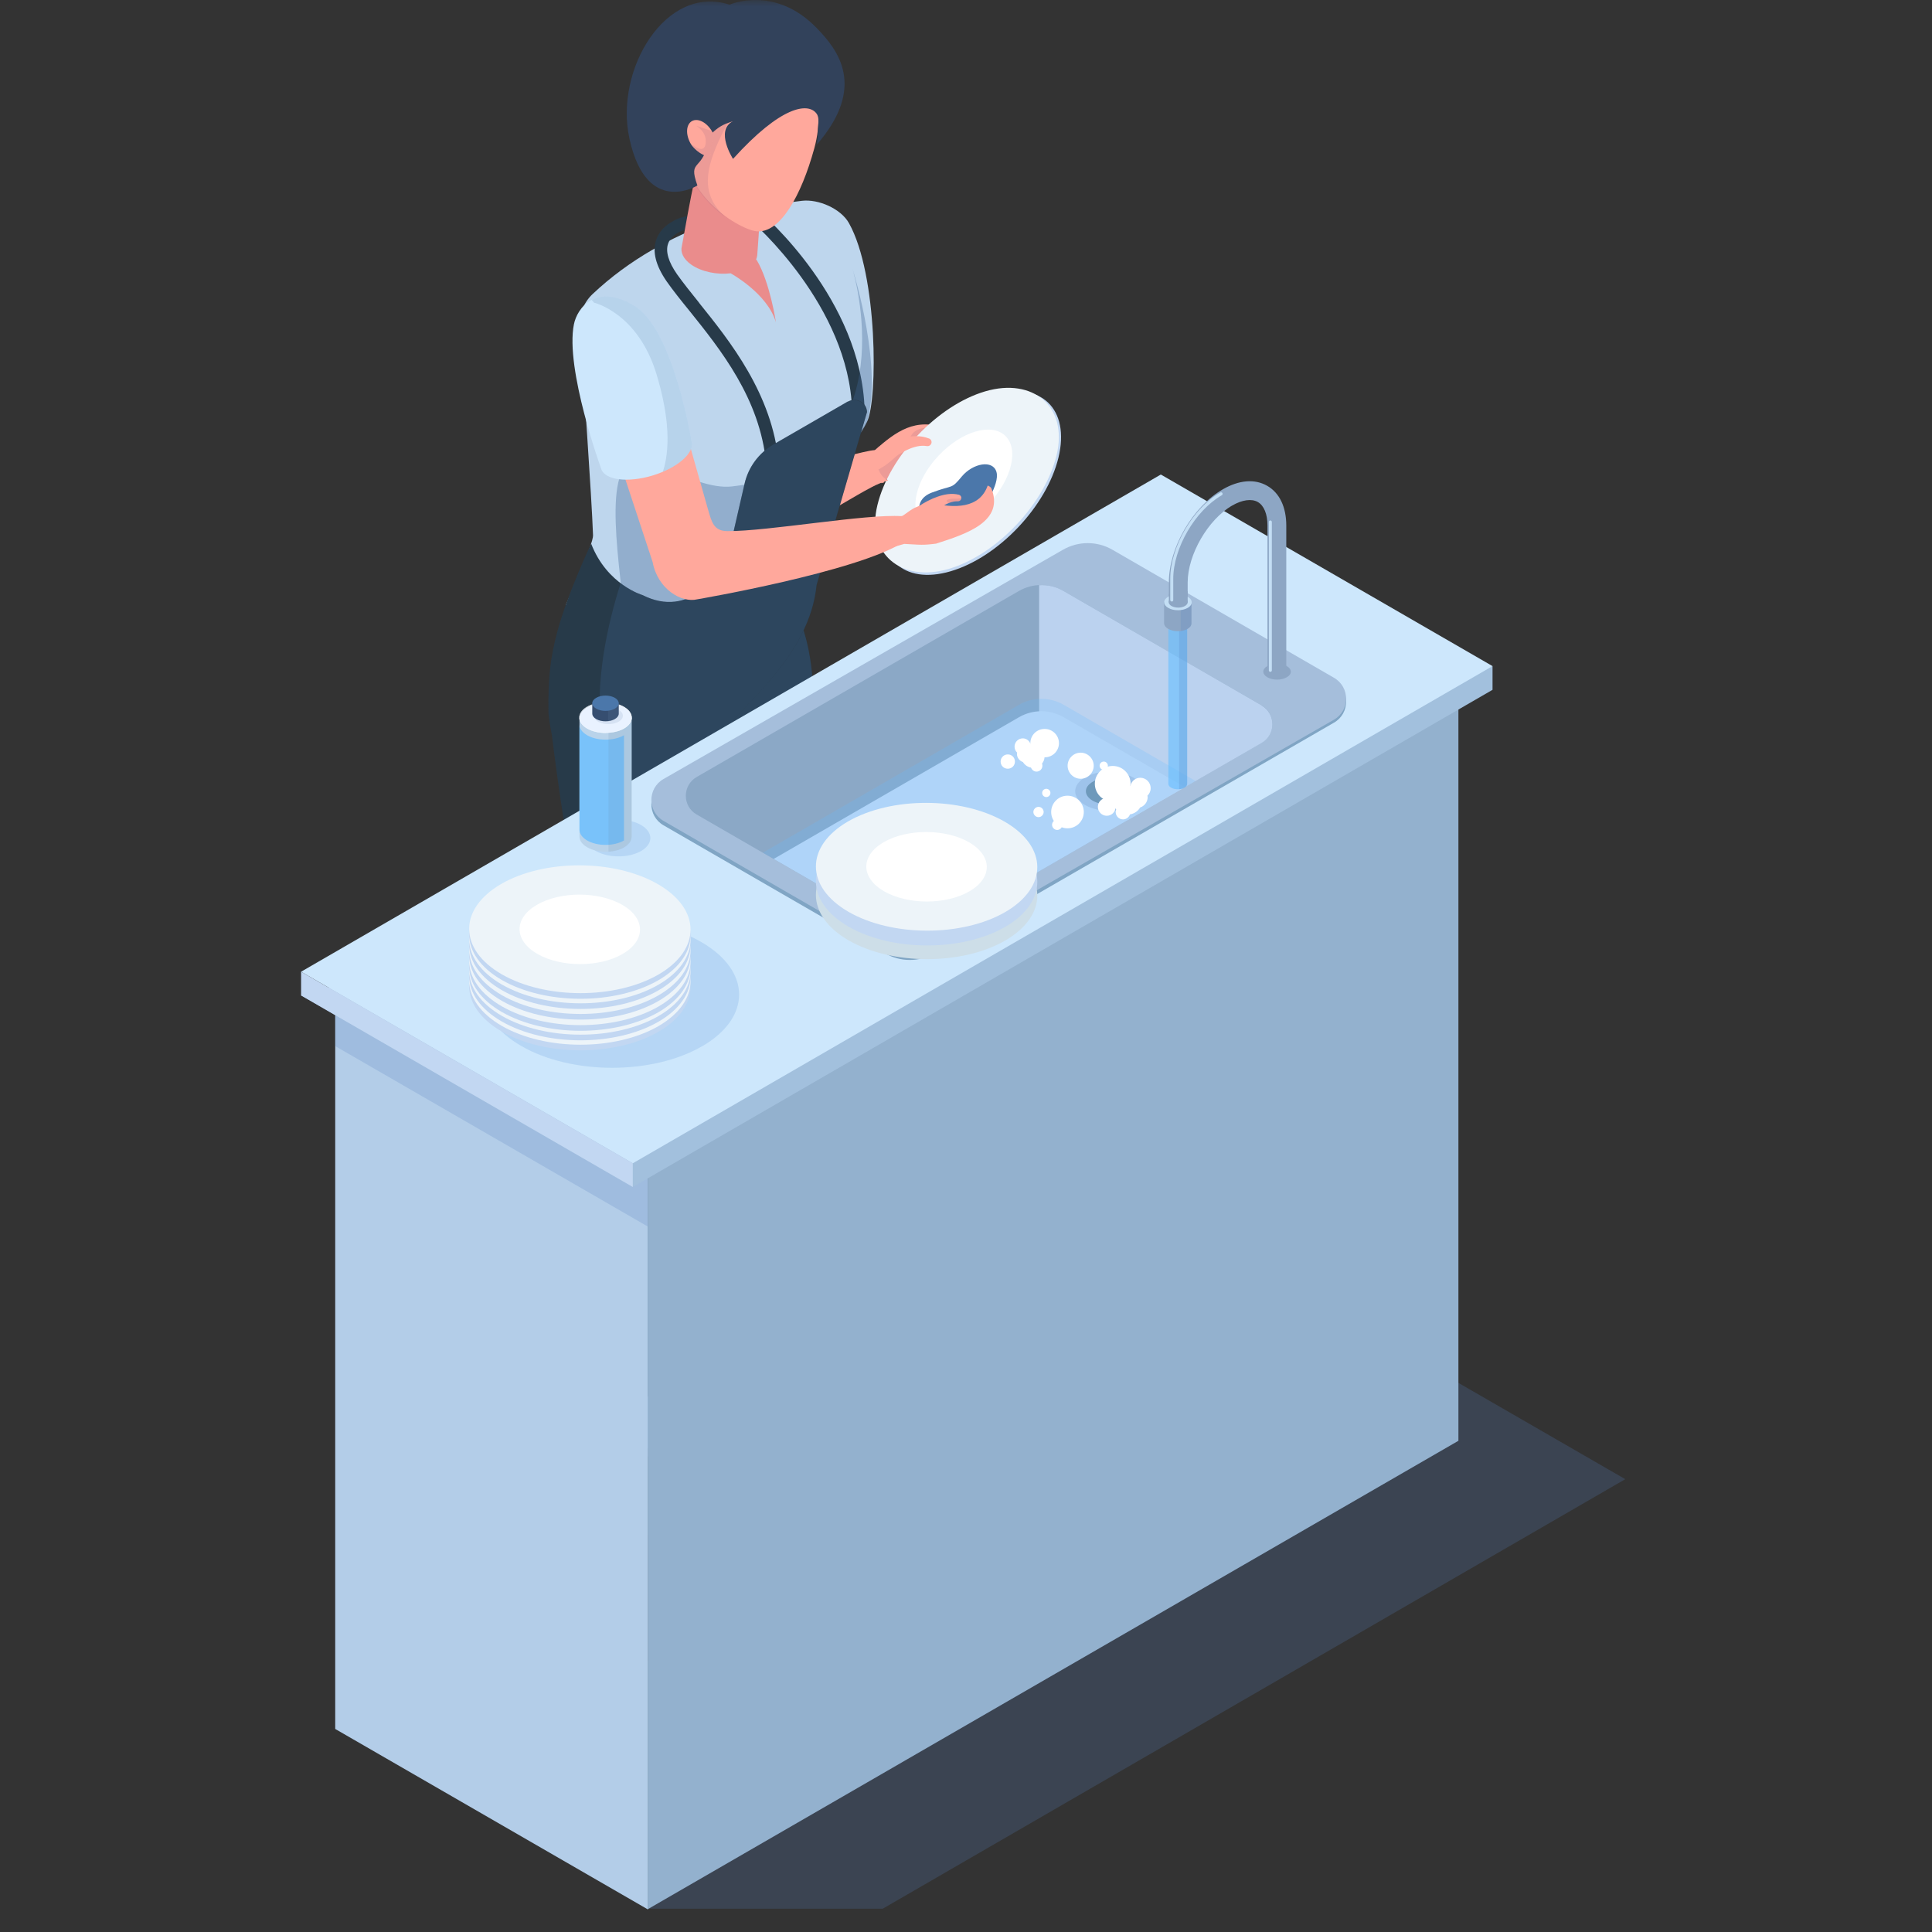 <svg width="154" height="154" viewBox="0 0 154 154" fill="none" xmlns="http://www.w3.org/2000/svg">
<rect x="0" y="0" width="154" height="154" fill="#333333" stroke="none"/>
<mask id="mask0_961_29" style="mask-type:alpha" maskUnits="userSpaceOnUse" x="0" y="0" width="154" height="154">
<rect width="154" height="154" fill="#D9D9D9"/>
</mask>
<g mask="url(#mask0_961_29)">
<path d="M74.58 33.915C72.29 33.455 70.79 34.965 69.16 36.385L69.03 36.435C69.16 36.555 69.24 36.725 69.21 36.895C69.3 36.935 69.38 36.995 69.44 37.095C69.74 37.555 70.01 38.035 70.27 38.515C70.33 38.485 70.39 38.475 70.44 38.475C70.52 38.305 70.57 38.195 70.57 38.185C70.77 38.245 72.61 38.215 74.21 37.025C74.88 36.535 76.95 36.515 77.13 36.035C77.71 34.465 75.03 33.995 74.57 33.905L74.58 33.915Z" fill="#FFA89C"/>
<g style="mix-blend-mode:multiply" opacity="0.22">
<path d="M46.41 120.415C52.06 123.675 61.24 123.655 66.93 120.375C72.61 117.095 72.64 111.795 66.99 108.525C61.34 105.265 52.16 105.285 46.47 108.565C40.79 111.845 40.76 117.145 46.41 120.415Z" fill="#5681C1"/>
</g>
<g style="mix-blend-mode:multiply" opacity="0.18">
<path d="M77 34.995C76.78 34.745 76.46 34.555 76.12 34.405C74.88 34.055 73.12 33.765 72.61 34.755C72.41 35.145 72.17 35.495 71.93 35.815C71.23 36.705 70.1 37.585 68.99 37.785C64.86 38.505 65.35 39.895 66.13 40.745C68.5 39.395 70.57 38.215 70.58 38.205C70.78 38.265 72.62 38.235 74.22 37.045C74.89 36.555 76.96 36.535 77.14 36.055C77.3 35.635 77.21 35.285 77 35.015V34.995Z" fill="#965F7E"/>
</g>
<path d="M75.78 45.535C79.59 44.415 83.43 40.355 84.37 36.475C85.31 32.595 82.98 30.355 79.18 31.475C75.38 32.595 71.53 36.655 70.59 40.535C69.65 44.415 71.98 46.655 75.78 45.535Z" fill="#C2D7F2"/>
<path d="M75.63 45.345C79.44 44.225 83.28 40.165 84.22 36.285C85.16 32.405 82.34 30.075 78.53 31.195C74.72 32.315 70.88 36.375 69.94 40.255C69 44.135 71.82 46.465 75.63 45.345Z" fill="#EDF4F9"/>
<path d="M78.845 40.12C80.662 38.19 81.232 35.775 80.118 34.727C79.004 33.678 76.628 34.393 74.811 36.323C72.994 38.253 72.424 40.668 73.538 41.717C74.652 42.765 77.028 42.051 78.845 40.12Z" fill="white"/>
<path d="M70.17 35.545C70.49 35.375 70.78 35.265 71.09 35.155C71.4 35.045 71.71 34.945 72.03 34.885C72.67 34.745 73.38 34.685 74.06 34.955C74.22 35.015 74.3 35.205 74.23 35.365C74.17 35.505 74.03 35.585 73.89 35.555H73.86C73.37 35.475 72.84 35.615 72.34 35.845C72.09 35.955 71.84 36.095 71.61 36.245C71.38 36.395 71.13 36.565 70.94 36.725C70.64 36.975 70.19 36.935 69.94 36.645C69.69 36.345 69.73 35.895 70.02 35.645C70.06 35.615 70.1 35.585 70.15 35.555H70.16L70.17 35.545Z" fill="#FFA89C"/>
<path d="M69.81 35.865C69.78 38.755 71.41 38.105 70.52 38.385C68.18 39.095 62.9 43.695 61.63 40.975C60.03 37.535 63.3 26.215 63.41 21.655C63.45 20.155 63.47 15.915 65.56 16.405C67.65 16.895 68.37 18.795 68.67 22.315C68.9 25.055 64.15 33.415 65.74 36.195C66.19 36.975 68.72 35.905 69.81 35.875V35.865Z" fill="#FFA89C"/>
<path d="M56.21 115.485C53.41 112.565 52.7 111.335 52.7 111.335C52.55 111.945 51.18 111.805 50.18 111.245C49.8 111.035 49.79 110.705 49.79 110.705C49.12 112.175 49.07 113.015 49.47 113.585C49.8 114.105 52.09 116.525 52.6 117.205C53.92 118.965 56.45 119.295 57.38 118.715C58.15 118.235 57.48 116.815 56.21 115.485Z" fill="#7289A5"/>
<path d="M59.79 45.105C63.36 46.245 64.62 51.035 64.78 54.395C64.82 55.295 63.88 78.675 63.8 79.655C62.73 93.115 61.11 106.805 61.1 106.865C61.07 107.125 60.87 107.185 60.81 107.205C60.16 107.505 59.26 107.525 58.58 107.265C58.46 107.225 58.35 107.175 58.25 107.115C57.9 106.905 58.18 106.665 58.15 106.405C58.15 106.345 55.22 86.505 55.13 84.375C55.03 82.025 55.9 77.385 55.7 76.025C55.7 76.015 55.58 75.175 55.52 74.775C55.52 74.775 52.78 61.305 51.78 52.725C51.36 49.085 52.03 46.135 53.47 44.275C55.61 44.395 57.8 44.485 59.79 45.115V45.105Z" fill="#273A49"/>
<g style="mix-blend-mode:multiply" opacity="0.28">
<path d="M64.77 54.395C64.61 51.035 63.35 46.255 59.78 45.105C57.79 44.465 55.61 44.385 53.47 44.265C53.37 44.395 53.28 44.545 53.19 44.685C54.63 44.795 56.05 44.965 57.38 45.395C60.95 46.535 51.33 57.195 54.42 58.515C58.74 60.355 59.91 79.255 59.83 80.225C58.76 93.685 58.7 107.095 58.69 107.155C58.69 107.215 58.67 107.255 58.65 107.295C59.32 107.525 60.18 107.505 60.81 107.215C60.87 107.195 61.08 107.125 61.1 106.875C61.1 106.815 62.73 93.125 63.8 79.665C63.88 78.695 64.82 55.305 64.78 54.405L64.77 54.395Z" fill="#3E6593"/>
</g>
<path d="M64.88 111.295C61.85 108.615 61.05 107.445 61.05 107.445C60.94 108.065 59.57 108.035 58.53 107.555C58.14 107.375 58.1 107.045 58.1 107.045C57.55 108.565 57.57 109.405 58.01 109.945C58.39 110.435 60.85 112.665 61.42 113.305C62.88 114.945 65.42 115.075 66.3 114.425C67.03 113.885 66.24 112.515 64.87 111.305L64.88 111.295Z" fill="#7289A5"/>
<path d="M64.9 110.705C61.87 108.025 61.07 106.855 61.07 106.855C60.96 107.475 59.59 107.445 58.55 106.965C58.16 106.785 58.07 106.535 58.07 106.535C57.52 108.055 57.58 108.815 58.03 109.345C58.41 109.835 60.87 112.065 61.44 112.705C62.9 114.345 65.44 114.475 66.32 113.825C67.05 113.285 66.26 111.915 64.89 110.705H64.9Z" fill="#8BBFEA"/>
<path d="M56.28 114.905C53.48 111.985 52.77 110.755 52.77 110.755C52.62 111.365 51.25 111.225 50.25 110.665C49.87 110.455 49.81 110.195 49.81 110.195C49.14 111.665 49.14 112.425 49.54 112.995C49.87 113.515 52.16 115.935 52.67 116.615C53.99 118.375 56.52 118.705 57.45 118.125C58.22 117.645 57.55 116.225 56.28 114.895V114.905Z" fill="#8BBFEA"/>
<path d="M69.12 33.595C68.91 34.035 68.42 34.815 68 35.295C67.45 35.935 66.93 36.295 66.65 36.855C64.28 41.525 63.78 42.475 63.95 46.405V46.415C63.98 47.155 64.03 48.005 64.1 48.995C64.1 48.995 64.15 49.195 64.23 49.535C63.83 50.525 62.97 51.455 61.63 52.225C57.84 54.415 51.71 54.425 47.94 52.245C46.01 51.135 45.07 49.655 45.12 48.185C45.47 47.345 45.81 46.555 46.11 45.855C46.79 44.245 47.29 43.075 47.27 42.645C47.16 39.535 46.47 29.835 46.21 26.095C46.14 25.105 46.51 24.135 47.22 23.455C53.21 17.795 60.92 16.355 63.93 16.005C65.24 15.855 67.03 16.635 67.67 17.785C69.98 21.905 69.97 31.855 69.12 33.595Z" fill="#BED6ED"/>
<path d="M67.92 32.705C67.67 24.365 60 17.715 59.92 17.645L60.57 16.885C60.9 17.165 68.66 23.885 68.92 32.675L67.92 32.705Z" fill="#273A49"/>
<path d="M55.72 24.125C55.07 23.315 54.46 22.555 53.97 21.865C53.29 20.895 53.04 20.055 53.25 19.435C53.51 18.665 54.41 18.375 54.42 18.375C54.48 18.345 54.54 18.325 54.61 18.285L54.8 17.235C54.8 17.235 54.18 17.255 53.37 17.795C52.97 18.055 52.53 18.475 52.31 19.105C51.98 20.055 52.27 21.175 53.15 22.445C53.65 23.155 54.27 23.935 54.94 24.755C57.45 27.885 60.58 31.775 61.07 36.945L62.07 36.855C61.55 31.385 58.18 27.195 55.72 24.135V24.125Z" fill="#273A49"/>
<g style="mix-blend-mode:multiply" opacity="0.35">
<path d="M69.12 33.595C68.99 34.065 68.42 34.815 68 35.295C67.45 35.935 66.93 36.295 66.65 36.855C64.28 41.525 63.78 42.475 63.95 46.405C63.98 47.155 64.03 48.005 64.1 48.995C64.1 48.995 64.15 49.195 64.23 49.535C63.83 50.525 62.97 51.455 61.63 52.225C58.48 54.045 53.73 54.355 50.05 53.155C50.21 49.525 48.11 40.325 49.61 37.535C50.8 35.315 55.18 39.135 58.34 38.775C72.28 37.185 68.26 22.475 67.95 21.415C68.17 22.115 70.34 29.325 69.12 33.595Z" fill="#3E6593"/>
</g>
<path d="M67.58 32.005L61.66 35.425C60.49 36.105 59.65 37.235 59.35 38.555L58.24 43.385C57.91 44.825 57.15 46.165 55.96 47.045C54.66 48.015 53.08 48.375 51.22 47.435C51.22 47.435 48.39 46.625 47.12 43.335C47.12 43.335 45.23 47.325 44.42 50.365C43.89 52.355 43.67 53.945 43.72 56.885C43.79 57.505 43.88 58.055 43.99 58.575C45.01 67.125 47.21 78.665 47.21 78.665C47.27 79.065 47.39 79.905 47.39 79.915C47.59 81.285 46.72 85.925 46.82 88.265C46.91 90.395 49.83 110.235 49.84 110.295C49.86 110.555 49.59 110.805 49.94 111.005C50.05 111.065 50.15 111.115 50.27 111.155C50.95 111.415 51.85 111.385 52.5 111.095C52.56 111.075 52.77 111.005 52.8 110.755C52.8 110.695 54.43 97.005 55.5 83.545C55.58 82.525 56.86 65.325 57.29 59.585C57.47 58.835 57.58 58.395 57.58 58.395C59.21 56.225 64.56 52.205 65.1 46.625L69.11 32.845C69.09 32.085 68.27 31.625 67.61 32.005H67.58Z" fill="#273A49"/>
<g style="mix-blend-mode:multiply" opacity="0.28">
<path d="M67.58 32.005L61.66 35.425C60.49 36.105 59.65 37.235 59.35 38.555L58.24 43.385C57.91 44.825 57.15 46.165 55.96 47.045C54.66 48.015 53.08 48.375 51.22 47.435C51.22 47.435 50.41 47.195 49.47 46.485C48.38 49.925 47.38 54.505 47.97 58.595C49.1 66.395 50.95 83.825 50.95 83.825L50.67 111.285C51.27 111.405 51.96 111.355 52.48 111.115C52.54 111.095 52.75 111.025 52.78 110.775C52.78 110.715 54.41 97.025 55.48 83.565C55.56 82.545 56.84 65.345 57.27 59.605C57.45 58.855 57.56 58.415 57.56 58.415C59.19 56.245 64.54 52.225 65.08 46.645L69.09 32.865C69.07 32.105 68.25 31.645 67.59 32.025L67.58 32.005Z" fill="#3E6593"/>
</g>
<path d="M60.32 20.745C60.32 20.745 60.29 20.695 60.27 20.675C60.32 20.565 60.35 20.455 60.36 20.335C60.39 19.895 60.99 12.525 60.43 12.135C59.31 11.345 57.4 11.175 56.16 11.745C55.62 11.995 54.45 19.235 54.35 19.615C54.22 20.105 54.47 20.655 55.1 21.095C55.92 21.665 57.15 21.915 58.24 21.785C58.24 21.785 61.18 23.385 61.85 25.695C61.85 25.695 61.37 22.485 60.32 20.735V20.745Z" fill="#EA8C8C"/>
<path d="M54.57 8.995C53.19 15.155 58.94 18.295 60.29 18.435C62.16 18.635 63.86 15.645 64.91 11.815C65.96 7.985 64.49 4.245 61.64 3.465C58.79 2.685 55.45 5.115 54.58 8.995H54.57Z" fill="#FFA89C"/>
<g style="mix-blend-mode:multiply" opacity="0.18">
<path d="M61.89 3.895C61.04 3.855 60.12 3.805 59.24 3.765C57.19 4.355 55.27 6.415 54.63 9.245C54.36 10.435 54.36 11.505 54.53 12.455C55.01 14.755 56.5 16.375 57.85 17.325C55.71 15.435 56.31 13.305 57.48 10.825C59.73 6.045 64.68 7.655 64.68 7.655L64.14 6.205C63.64 5.135 62.87 4.315 61.9 3.895H61.89Z" fill="#965F7E"/>
</g>
<path d="M58.17 0.365C58.17 0.365 61.75 -1.225 65.1 2.235C66.77 3.955 69.14 6.905 65.07 11.575C65.07 11.575 65.13 12.015 65.24 9.645C65.24 9.435 65.21 9.215 65.08 9.045C64.41 8.155 62.26 8.425 58.43 12.665C58.43 12.665 56.98 10.425 58.41 9.665C58.3 9.705 58.19 9.745 58.07 9.785C57.49 9.975 56.99 10.335 56.59 10.795C56.06 13.885 54.79 12.525 55.59 14.785C55.59 14.785 51.53 17.315 50.17 11.035C48.97 5.535 53.09 -1.295 58.16 0.375L58.17 0.365Z" fill="#32425B"/>
<path d="M55.05 11.445C54.64 10.725 54.68 9.925 55.15 9.655C55.62 9.385 56.33 9.745 56.75 10.465C57.16 11.185 56.57 10.915 56.65 12.255C56.68 12.795 55.47 12.165 55.05 11.445Z" fill="#FFA89C"/>
<g style="mix-blend-mode:multiply" opacity="0.18">
<path d="M56.65 12.255C56.57 10.915 57.16 11.185 56.75 10.465C56.75 10.465 56.74 10.445 56.73 10.435L55.49 10.025C55.49 10.025 56.28 10.445 56.26 11.285C56.23 12.425 55.21 11.555 55.21 11.555C55.21 11.555 55.21 11.605 55.21 11.675C55.71 12.285 56.67 12.735 56.64 12.255H56.65Z" fill="#965F7E"/>
</g>
<path d="M73.48 41.555C73.48 41.555 72.59 39.885 74.3 39.255C76 38.615 75.79 39.045 76.67 37.975C77.56 36.915 79.15 36.625 79.43 37.625C79.71 38.615 78.3 40.605 78.3 40.605L73.48 41.565V41.555Z" fill="#4B77AA"/>
<path d="M73.23 40.355C73.48 40.185 73.71 40.055 73.96 39.925C74.21 39.795 74.46 39.685 74.72 39.595C75.24 39.415 75.83 39.285 76.43 39.435C76.57 39.475 76.66 39.615 76.62 39.755C76.59 39.875 76.48 39.955 76.36 39.955H76.34C75.92 39.945 75.49 40.125 75.09 40.375C74.89 40.495 74.7 40.635 74.52 40.785C74.34 40.935 74.15 41.105 74.01 41.255C73.79 41.495 73.41 41.515 73.16 41.295C72.92 41.075 72.9 40.695 73.12 40.445C73.15 40.415 73.18 40.385 73.22 40.355H73.23Z" fill="#FFA89C"/>
<g style="mix-blend-mode:multiply" opacity="0.18">
<path d="M76.36 39.955C76.48 39.955 76.59 39.875 76.62 39.755C76.63 39.715 76.62 39.675 76.62 39.635C76.55 39.835 76 39.685 75.62 39.795C75.32 39.875 75.52 40.035 75.62 40.105C75.86 40.015 76.1 39.955 76.33 39.955H76.35H76.36Z" fill="#965F7E"/>
</g>
<path d="M78.73 38.705C78.08 40.545 76.08 40.545 74.13 40.065C73.99 40.095 73.85 40.135 73.73 40.175C73.47 40.255 73.25 40.345 73.08 40.405C72.58 40.595 72.12 41.045 71.89 41.135L57.61 42.575C57.48 42.585 57.34 42.615 57.21 42.655C55.96 43.005 55.23 44.305 55.58 45.555C55.93 46.805 57.23 47.535 58.48 47.185L72.08 43.355C72.33 43.365 73.09 43.405 73.17 43.415C73.54 43.435 73.9 43.415 74.26 43.375C74.38 43.365 74.5 43.345 74.61 43.335C77.09 42.545 80.09 41.545 79.01 38.895C78.91 38.785 78.82 38.735 78.73 38.705Z" fill="#FFA89C"/>
<path d="M71.89 41.145C69.03 40.945 61.22 42.355 57.99 42.335C56.9 42.335 56.73 41.635 56.43 40.585C55.27 36.495 52.62 27.145 52.56 26.995C52.14 25.965 50.41 23.985 48.5 23.875C47.64 23.815 47.08 24.025 46.72 24.455C46.31 24.935 45.98 25.795 46.38 27.695L52.02 44.795C52.43 46.995 54.35 48.065 55.56 47.775C55.56 47.775 68.32 45.595 72.03 43.205C71.73 41.795 71.98 42.575 71.88 41.145H71.89Z" fill="#FFA89C"/>
<path d="M45.75 25.835C46.01 24.575 47.45 22.535 50.57 24.385C53.69 26.235 55.12 35.185 55.12 35.185C55.39 36.085 54 37.305 52.01 37.905C50.02 38.505 48.19 38.265 47.92 37.365C47.92 37.365 45.02 29.395 45.75 25.835Z" fill="#CDE7FC"/>
<g style="mix-blend-mode:multiply" opacity="0.16">
<path d="M52.33 29.825C53.11 32.405 53.58 35.305 52.84 37.605C54.37 36.955 55.35 35.955 55.12 35.185C55.12 35.185 53.69 26.245 50.57 24.385C49.06 23.485 47.95 23.505 47.17 23.905L47.35 24.125C47.35 24.125 50.85 24.935 52.33 29.825Z" fill="#3E6593"/>
</g>
<g style="mix-blend-mode:multiply" opacity="0.22">
<path d="M70.36 152.145L129.55 117.905L103.11 102.645L34.58 142.275L51.68 152.145H70.36Z" fill="#5681C1"/>
</g>
<path d="M51.65 152.205L26.72 137.815V76.755L51.65 91.145V152.205Z" fill="#B3CDE8"/>
<g style="mix-blend-mode:multiply" opacity="0.22">
<path d="M26.72 83.385L51.65 97.775V91.145L26.72 76.755V83.385Z" fill="#5681C1"/>
</g>
<path d="M116.25 114.845L51.63 152.185V91.125L116.25 53.785V114.845Z" fill="#93B1CE"/>
<path d="M118.97 54.985V53.095L24 79.345L50.44 94.615L118.97 54.985Z" fill="#A2C0DD"/>
<path d="M118.97 53.095L92.53 37.825L24 77.455L50.44 92.725L118.97 53.095Z" fill="#CDE7FC"/>
<path d="M24 77.455V79.345L50.44 94.615V92.725L24 77.455Z" fill="#C2D7F2"/>
<path d="M106.33 57.605L74.5 75.985C73.27 76.695 71.76 76.695 70.54 75.985L52.89 65.785C51.6 65.045 51.6 63.185 52.89 62.445L84.72 44.065C85.95 43.355 87.46 43.355 88.68 44.065L106.33 54.265C107.62 55.005 107.62 56.865 106.33 57.605Z" fill="#80A5C4"/>
<path d="M106.33 57.365L74.5 75.635C73.27 76.345 71.76 76.345 70.54 75.635L52.89 65.435C51.6 64.695 51.6 62.835 52.89 62.095L84.72 43.825C85.95 43.115 87.46 43.115 88.68 43.825L106.33 54.025C107.62 54.765 107.62 56.625 106.33 57.365Z" fill="#A5BEDB"/>
<path d="M100.56 59.215L74.87 74.045C73.77 74.675 72.42 74.675 71.32 74.045L55.53 64.925C54.38 64.265 54.38 62.605 55.53 61.935L81.22 47.105C82.32 46.475 83.67 46.475 84.77 47.105L100.56 56.225C101.71 56.885 101.71 58.545 100.56 59.215Z" fill="#8BA8C6"/>
<path d="M100.56 56.225L84.77 47.105C84.17 46.755 83.5 46.605 82.83 46.645V59.245L89.88 65.385L100.56 59.225C101.71 58.565 101.71 56.905 100.56 56.235V56.225Z" fill="#BBD2EF"/>
<path d="M81.23 57.165L61.67 68.465L71.33 74.045C72.43 74.675 73.78 74.675 74.88 74.045L94.44 62.745L84.78 57.165C83.68 56.535 82.33 56.535 81.23 57.165Z" fill="#C4DBF7"/>
<path d="M90.32 64.175C89.27 64.785 87.56 64.775 86.5 64.175C85.44 63.565 85.44 62.575 86.49 61.965C87.54 61.355 89.25 61.365 90.31 61.965C91.37 62.575 91.37 63.565 90.32 64.175Z" fill="#AEC5E5"/>
<path d="M89.72 63.825C89 64.245 87.83 64.235 87.1 63.825C86.38 63.405 86.37 62.735 87.1 62.315C87.82 61.895 88.99 61.905 89.72 62.315C90.44 62.735 90.45 63.405 89.72 63.825Z" fill="#718FA8"/>
<path opacity="0.22" d="M81.23 56.175L60.81 67.965L71.33 74.045C72.43 74.675 73.78 74.675 74.88 74.045L95.3 62.255L84.78 56.175C83.68 55.545 82.33 55.545 81.23 56.175Z" fill="#66BEFF"/>
<path d="M80.12 74.975C76.68 76.955 71.1 76.945 67.64 74.955C64.18 72.955 64.17 69.735 67.6 67.745C71.04 65.765 76.62 65.775 80.08 67.765C83.54 69.765 83.55 72.985 80.12 74.975Z" fill="#CDDEE8"/>
<path d="M80.12 73.885C76.68 75.865 71.1 75.855 67.64 73.865C64.18 71.865 64.17 68.645 67.6 66.655C71.04 64.675 76.62 64.685 80.08 66.675C83.54 68.675 83.55 71.895 80.12 73.885Z" fill="#C2D7F2"/>
<path d="M80.12 72.705C76.68 74.685 71.1 74.675 67.64 72.685C64.18 70.685 64.17 67.465 67.6 65.475C71.04 63.495 76.62 63.505 80.08 65.495C83.54 67.495 83.55 70.715 80.12 72.705Z" fill="#EDF4F9"/>
<path d="M77.26 71.055C75.39 72.135 72.35 72.125 70.47 71.045C68.59 69.955 68.58 68.205 70.45 67.125C72.32 66.045 75.36 66.055 77.24 67.135C79.12 68.225 79.13 69.975 77.26 71.055Z" fill="white"/>
<g style="mix-blend-mode:multiply" opacity="0.22">
<path d="M55.95 83.405C51.99 85.695 45.54 85.685 41.55 83.375C37.56 81.075 37.54 77.355 41.51 75.065C45.48 72.775 51.92 72.785 55.91 75.095C59.9 77.405 59.92 81.115 55.96 83.405H55.95Z" fill="#659CDB"/>
</g>
<path d="M52.48 82.245C49.04 84.225 43.46 84.215 40 82.225C36.54 80.225 36.53 77.005 39.96 75.015C43.4 73.035 48.98 73.045 52.44 75.035C55.9 77.035 55.91 80.255 52.48 82.245Z" fill="#C2D7F2"/>
<path d="M52.48 81.795C49.04 83.775 43.46 83.765 40 81.775C36.54 79.775 36.53 76.555 39.96 74.565C43.4 72.585 48.98 72.595 52.44 74.585C55.9 76.585 55.91 79.805 52.48 81.795Z" fill="#EDF4F9"/>
<path d="M49.62 80.155C47.75 81.235 44.71 81.225 42.83 80.145C40.95 79.055 40.94 77.305 42.81 76.225C44.68 75.145 47.72 75.155 49.6 76.235C51.48 77.325 51.49 79.075 49.62 80.155Z" fill="white"/>
<path d="M52.48 81.445C49.04 83.425 43.46 83.415 40 81.425C36.54 79.425 36.53 76.205 39.96 74.215C43.4 72.235 48.98 72.245 52.44 74.235C55.9 76.235 55.91 79.455 52.48 81.445Z" fill="#C2D7F2"/>
<path d="M52.48 80.995C49.04 82.975 43.46 82.965 40 80.975C36.54 78.975 36.53 75.755 39.96 73.765C43.4 71.785 48.98 71.795 52.44 73.785C55.9 75.785 55.91 79.005 52.48 80.995Z" fill="#EDF4F9"/>
<path d="M49.62 79.345C47.75 80.425 44.71 80.415 42.83 79.335C40.95 78.245 40.94 76.495 42.81 75.415C44.68 74.335 47.72 74.345 49.6 75.425C51.48 76.515 51.49 78.265 49.62 79.345Z" fill="white"/>
<path d="M52.48 80.685C49.04 82.665 43.46 82.655 40 80.665C36.54 78.665 36.53 75.445 39.96 73.455C43.4 71.475 48.98 71.485 52.44 73.475C55.9 75.475 55.91 78.695 52.48 80.685Z" fill="#C2D7F2"/>
<path d="M52.48 80.235C49.04 82.215 43.46 82.205 40 80.215C36.54 78.215 36.53 74.995 39.96 73.005C43.4 71.025 48.98 71.035 52.44 73.025C55.9 75.025 55.91 78.245 52.48 80.235Z" fill="#EDF4F9"/>
<path d="M49.62 78.595C47.75 79.675 44.71 79.665 42.83 78.585C40.95 77.495 40.94 75.745 42.81 74.665C44.68 73.585 47.72 73.595 49.6 74.675C51.48 75.765 51.49 77.515 49.62 78.595Z" fill="white"/>
<path d="M52.48 79.794C49.04 81.775 43.46 81.764 40 79.775C36.54 77.775 36.53 74.555 39.96 72.564C43.4 70.585 48.98 70.594 52.44 72.585C55.9 74.585 55.91 77.805 52.48 79.794Z" fill="#C2D7F2"/>
<path d="M52.48 79.344C49.04 81.325 43.46 81.314 40 79.325C36.54 77.325 36.53 74.105 39.96 72.115C43.4 70.135 48.98 70.144 52.44 72.135C55.9 74.135 55.91 77.355 52.48 79.344Z" fill="#EDF4F9"/>
<path d="M49.62 77.695C47.75 78.775 44.71 78.764 42.83 77.684C40.95 76.594 40.94 74.844 42.81 73.764C44.68 72.684 47.72 72.695 49.6 73.775C51.48 74.865 51.49 76.615 49.62 77.695Z" fill="white"/>
<path d="M52.48 78.945C49.04 80.925 43.46 80.915 40 78.925C36.54 76.925 36.53 73.705 39.96 71.715C43.4 69.735 48.98 69.745 52.44 71.735C55.9 73.735 55.91 76.955 52.48 78.945Z" fill="#C2D7F2"/>
<path d="M52.48 78.495C49.04 80.475 43.46 80.465 40 78.475C36.54 76.475 36.53 73.255 39.96 71.265C43.4 69.285 48.98 69.295 52.44 71.285C55.9 73.285 55.91 76.505 52.48 78.495Z" fill="#EDF4F9"/>
<path d="M49.62 76.845C47.75 77.925 44.71 77.915 42.83 76.835C40.95 75.745 40.94 73.995 42.81 72.915C44.68 71.835 47.72 71.845 49.6 72.925C51.48 74.015 51.49 75.765 49.62 76.845Z" fill="white"/>
<path d="M52.48 78.135C49.04 80.115 43.46 80.105 40 78.115C36.54 76.115 36.53 72.895 39.96 70.905C43.4 68.925 48.98 68.935 52.44 70.925C55.9 72.925 55.91 76.145 52.48 78.135Z" fill="#C2D7F2"/>
<path d="M52.48 77.685C49.04 79.665 43.46 79.655 40 77.665C36.54 75.665 36.53 72.445 39.96 70.455C43.4 68.475 48.98 68.485 52.44 70.475C55.9 72.475 55.91 75.695 52.48 77.685Z" fill="#EDF4F9"/>
<path d="M49.62 76.045C47.75 77.125 44.71 77.115 42.83 76.035C40.95 74.945 40.94 73.195 42.81 72.115C44.68 71.035 47.72 71.045 49.6 72.125C51.48 73.215 51.49 74.965 49.62 76.045Z" fill="white"/>
<path d="M102.53 53.715H101.03V41.885C101.03 40.975 100.75 40.295 100.26 40.015C99.77 39.735 99.02 39.835 98.22 40.295C96.29 41.405 94.67 44.215 94.67 46.425V48.115H93.17V46.425C93.17 43.655 95.06 40.395 97.47 39.005C98.77 38.255 100.02 38.155 101.01 38.725C101.99 39.285 102.53 40.415 102.53 41.895V53.725V53.715Z" fill="#8DA6C4"/>
<path d="M102.57 53.985C102.14 54.235 101.45 54.235 101.02 53.985C100.59 53.735 100.59 53.335 101.02 53.095C101.45 52.845 102.14 52.845 102.57 53.095C103 53.345 103 53.745 102.57 53.985Z" fill="#8DA6C4"/>
<path opacity="0.61" d="M94.63 62.455V48.815L93.13 48.785V62.475C93.13 62.585 93.2 62.705 93.35 62.785C93.64 62.955 94.12 62.955 94.41 62.785C94.57 62.695 94.63 62.575 94.62 62.455H94.63Z" fill="#66BEFF"/>
<g style="mix-blend-mode:multiply" opacity="0.22">
<path d="M94.42 62.785C94.58 62.695 94.64 62.575 94.63 62.455V48.815H94.36L93.99 49.805V62.905C94.15 62.895 94.3 62.855 94.42 62.795V62.785Z" fill="#5681C1"/>
</g>
<path d="M94.97 49.635V48.045L92.79 47.995V49.665C92.79 49.835 92.89 49.995 93.11 50.125C93.54 50.375 94.23 50.375 94.66 50.125C94.89 49.995 94.98 49.815 94.97 49.645V49.635Z" fill="#8DA6C4"/>
<g style="mix-blend-mode:multiply" opacity="0.22">
<path d="M94.67 50.125C94.9 49.995 94.99 49.815 94.98 49.645V48.055L94.14 48.035L94.11 48.055V50.295C94.32 50.275 94.52 50.225 94.67 50.135V50.125Z" fill="#5681C1"/>
</g>
<path d="M94.67 48.455C94.24 48.705 93.55 48.705 93.12 48.455C92.69 48.205 92.69 47.805 93.12 47.565C93.55 47.315 94.24 47.315 94.67 47.565C95.1 47.815 95.1 48.215 94.67 48.455Z" fill="#C3DEF4"/>
<path d="M94.45 48.305C94.16 48.475 93.68 48.475 93.38 48.305C93.08 48.135 93.08 47.855 93.38 47.685C93.67 47.515 94.15 47.515 94.45 47.685C94.75 47.855 94.75 48.135 94.45 48.305Z" fill="#8DA6C4"/>
<path d="M93.17 47.335V48.005L94.67 48.025V47.125L93.17 47.335Z" fill="#8DA6C4"/>
<path d="M83.26 58.105C82.63 58.105 82.13 58.615 82.13 59.235C82.13 59.285 82.15 59.315 82.16 59.365C82.09 59.075 81.84 58.855 81.53 58.855C81.16 58.855 80.87 59.155 80.87 59.515C80.87 59.705 80.95 59.875 81.08 59.995C81.08 60.025 81.06 60.055 81.06 60.085C81.06 60.395 81.26 60.645 81.54 60.745C81.68 60.975 81.91 61.135 82.18 61.185C82.25 61.365 82.42 61.505 82.62 61.505C82.88 61.505 83.09 61.295 83.09 61.035C83.09 60.975 83.08 60.915 83.06 60.865C83.17 60.725 83.25 60.555 83.26 60.365C83.26 60.365 83.27 60.365 83.28 60.365C83.91 60.365 84.41 59.855 84.41 59.235C84.41 58.615 83.9 58.105 83.28 58.105H83.26Z" fill="white"/>
<path d="M87.98 60.705C87.8 60.705 87.65 60.855 87.65 61.035C87.65 61.215 87.8 61.365 87.98 61.365C88.16 61.365 88.31 61.215 88.31 61.035C88.31 60.855 88.16 60.705 87.98 60.705Z" fill="white"/>
<path d="M83.4 62.875C83.22 62.875 83.07 63.025 83.07 63.205C83.07 63.385 83.22 63.535 83.4 63.535C83.58 63.535 83.73 63.385 83.73 63.205C83.73 63.025 83.58 62.875 83.4 62.875Z" fill="white"/>
<path d="M80.33 60.135C80.02 60.135 79.76 60.385 79.76 60.705C79.76 61.025 80.01 61.275 80.33 61.275C80.65 61.275 80.9 61.025 80.9 60.705C80.9 60.385 80.65 60.135 80.33 60.135Z" fill="white"/>
<path d="M86.14 59.995C85.57 59.995 85.1 60.465 85.1 61.035C85.1 61.605 85.57 62.075 86.14 62.075C86.71 62.075 87.18 61.605 87.18 61.035C87.18 60.465 86.71 59.995 86.14 59.995Z" fill="white"/>
<path d="M88.7 61.055C89.49 61.055 90.12 61.695 90.12 62.475C90.12 62.535 90.09 62.575 90.09 62.635C90.09 62.635 90.09 62.635 90.1 62.635C90.19 62.275 90.5 61.995 90.89 61.995C91.35 61.995 91.72 62.365 91.72 62.825C91.72 63.065 91.62 63.275 91.46 63.425C91.46 63.465 91.48 63.495 91.48 63.535C91.48 63.925 91.23 64.245 90.88 64.365C90.71 64.655 90.42 64.855 90.07 64.915C89.99 65.145 89.77 65.315 89.52 65.315C89.19 65.315 88.93 65.045 88.93 64.725C88.93 64.655 88.95 64.585 88.97 64.515C88.83 64.335 88.74 64.125 88.71 63.895C88.71 63.895 88.7 63.895 88.69 63.895C87.9 63.895 87.27 63.255 87.27 62.475C87.27 61.695 87.91 61.055 88.69 61.055H88.7Z" fill="white"/>
<path d="M82.78 64.315C83.01 64.315 83.19 64.505 83.19 64.725C83.19 64.945 83 65.135 82.78 65.135C82.56 65.135 82.37 64.945 82.37 64.725C82.37 64.505 82.56 64.315 82.78 64.315Z" fill="white"/>
<path d="M84.27 65.335C84.5 65.335 84.68 65.525 84.68 65.745C84.68 65.965 84.49 66.155 84.27 66.155C84.05 66.155 83.86 65.965 83.86 65.745C83.86 65.525 84.05 65.335 84.27 65.335Z" fill="white"/>
<path d="M88.22 63.605C88.61 63.605 88.93 63.925 88.93 64.315C88.93 64.705 88.61 65.025 88.22 65.025C87.83 65.025 87.51 64.705 87.51 64.315C87.51 63.925 87.83 63.605 88.22 63.605Z" fill="white"/>
<path d="M85.09 63.425C85.81 63.425 86.39 64.005 86.39 64.725C86.39 65.445 85.81 66.025 85.09 66.025C84.37 66.025 83.79 65.445 83.79 64.725C83.79 64.005 84.37 63.425 85.09 63.425Z" fill="white"/>
<path d="M93.4 47.945C93.33 47.945 93.28 47.885 93.28 47.825V46.135C93.28 43.615 95.07 40.525 97.27 39.255C97.33 39.225 97.4 39.245 97.44 39.305C97.47 39.365 97.45 39.445 97.39 39.475C95.26 40.705 93.52 43.695 93.52 46.145V47.835C93.52 47.905 93.46 47.955 93.4 47.955V47.945Z" fill="#C3DEF4"/>
<path d="M101.26 53.555C101.19 53.555 101.14 53.495 101.14 53.435V41.605C101.14 41.535 101.2 41.485 101.26 41.485C101.32 41.485 101.38 41.545 101.38 41.605V53.435C101.38 53.505 101.32 53.555 101.26 53.555Z" fill="#C3DEF4"/>
<g style="mix-blend-mode:multiply" opacity="0.22">
<path d="M51.1 67.835C50.11 68.405 48.5 68.405 47.5 67.835C46.5 67.255 46.5 66.325 47.49 65.755C48.48 65.185 50.09 65.185 51.09 65.755C52.09 66.335 52.09 67.265 51.1 67.835Z" fill="#659CDB"/>
</g>
<path d="M50.35 66.715C50.35 66.715 50.35 66.705 50.35 66.695V57.215H46.19V66.665C46.19 66.675 46.19 66.695 46.19 66.705V66.715C46.2 67.015 46.41 67.305 46.8 67.535C47.62 68.005 48.93 68.005 49.74 67.535C50.13 67.305 50.34 67.005 50.34 66.715H50.35Z" fill="#B9D3EA"/>
<path opacity="0.76" d="M46.8 58.605C46.39 58.365 46.18 58.055 46.19 57.745V66.145C46.19 66.455 46.4 66.755 46.8 66.995C47.62 67.465 48.93 67.465 49.74 66.995V58.605C48.93 59.075 47.61 59.075 46.8 58.605Z" fill="#66BEFF"/>
<g style="mix-blend-mode:multiply" opacity="0.15">
<path d="M50.35 66.725V66.695V57.215H48.5V67.895C48.95 67.865 49.4 67.755 49.74 67.555C50.13 67.325 50.34 67.025 50.34 66.735L50.35 66.725Z" fill="#6388AA"/>
</g>
<path d="M49.74 58.065C48.93 58.535 47.61 58.535 46.8 58.065C45.98 57.595 45.98 56.835 46.8 56.365C47.61 55.895 48.93 55.895 49.74 56.365C50.56 56.835 50.56 57.595 49.74 58.065Z" fill="#E9F2FF"/>
<path d="M48.28 58.425C47.74 58.425 47.2 58.305 46.79 58.065C46.39 57.835 46.17 57.525 46.17 57.195C46.17 56.865 46.39 56.565 46.78 56.335C47.59 55.865 48.92 55.865 49.74 56.335C50.14 56.565 50.36 56.875 50.36 57.205C50.36 57.535 50.14 57.835 49.75 58.065C49.35 58.295 48.81 58.415 48.28 58.415V58.425ZM48.25 56.025C47.72 56.025 47.19 56.145 46.79 56.375C46.4 56.595 46.19 56.895 46.19 57.205C46.19 57.515 46.41 57.825 46.8 58.045C47.61 58.515 48.93 58.515 49.73 58.045C50.12 57.825 50.33 57.525 50.33 57.215C50.33 56.905 50.11 56.595 49.72 56.375C49.31 56.145 48.78 56.025 48.25 56.025Z" fill="#FAFDFF"/>
<g style="mix-blend-mode:multiply" opacity="0.11">
<path d="M49.31 57.525C48.86 57.785 48.13 57.785 47.67 57.525C47.22 57.265 47.21 56.835 47.67 56.575C48.12 56.315 48.85 56.315 49.31 56.575C49.76 56.835 49.77 57.265 49.31 57.525Z" fill="#3E6593"/>
</g>
<path d="M49.32 56.065L47.21 56.035V56.875C47.21 57.035 47.31 57.195 47.52 57.315C47.93 57.555 48.6 57.555 49.01 57.315C49.22 57.195 49.32 57.035 49.32 56.885V56.065Z" fill="#364E70"/>
<g style="mix-blend-mode:multiply" opacity="0.15">
<path d="M49.32 56.895V56.075H48.47V57.505C48.67 57.485 48.86 57.425 49.01 57.335C49.22 57.215 49.32 57.055 49.32 56.905V56.895Z" fill="#6388AA"/>
</g>
<path d="M49.01 56.485C48.6 56.725 47.93 56.725 47.52 56.485C47.11 56.245 47.1 55.865 47.52 55.625C47.93 55.385 48.6 55.385 49.01 55.625C49.42 55.865 49.43 56.245 49.01 56.485Z" fill="#4B77AA"/>
</g>
</svg>
